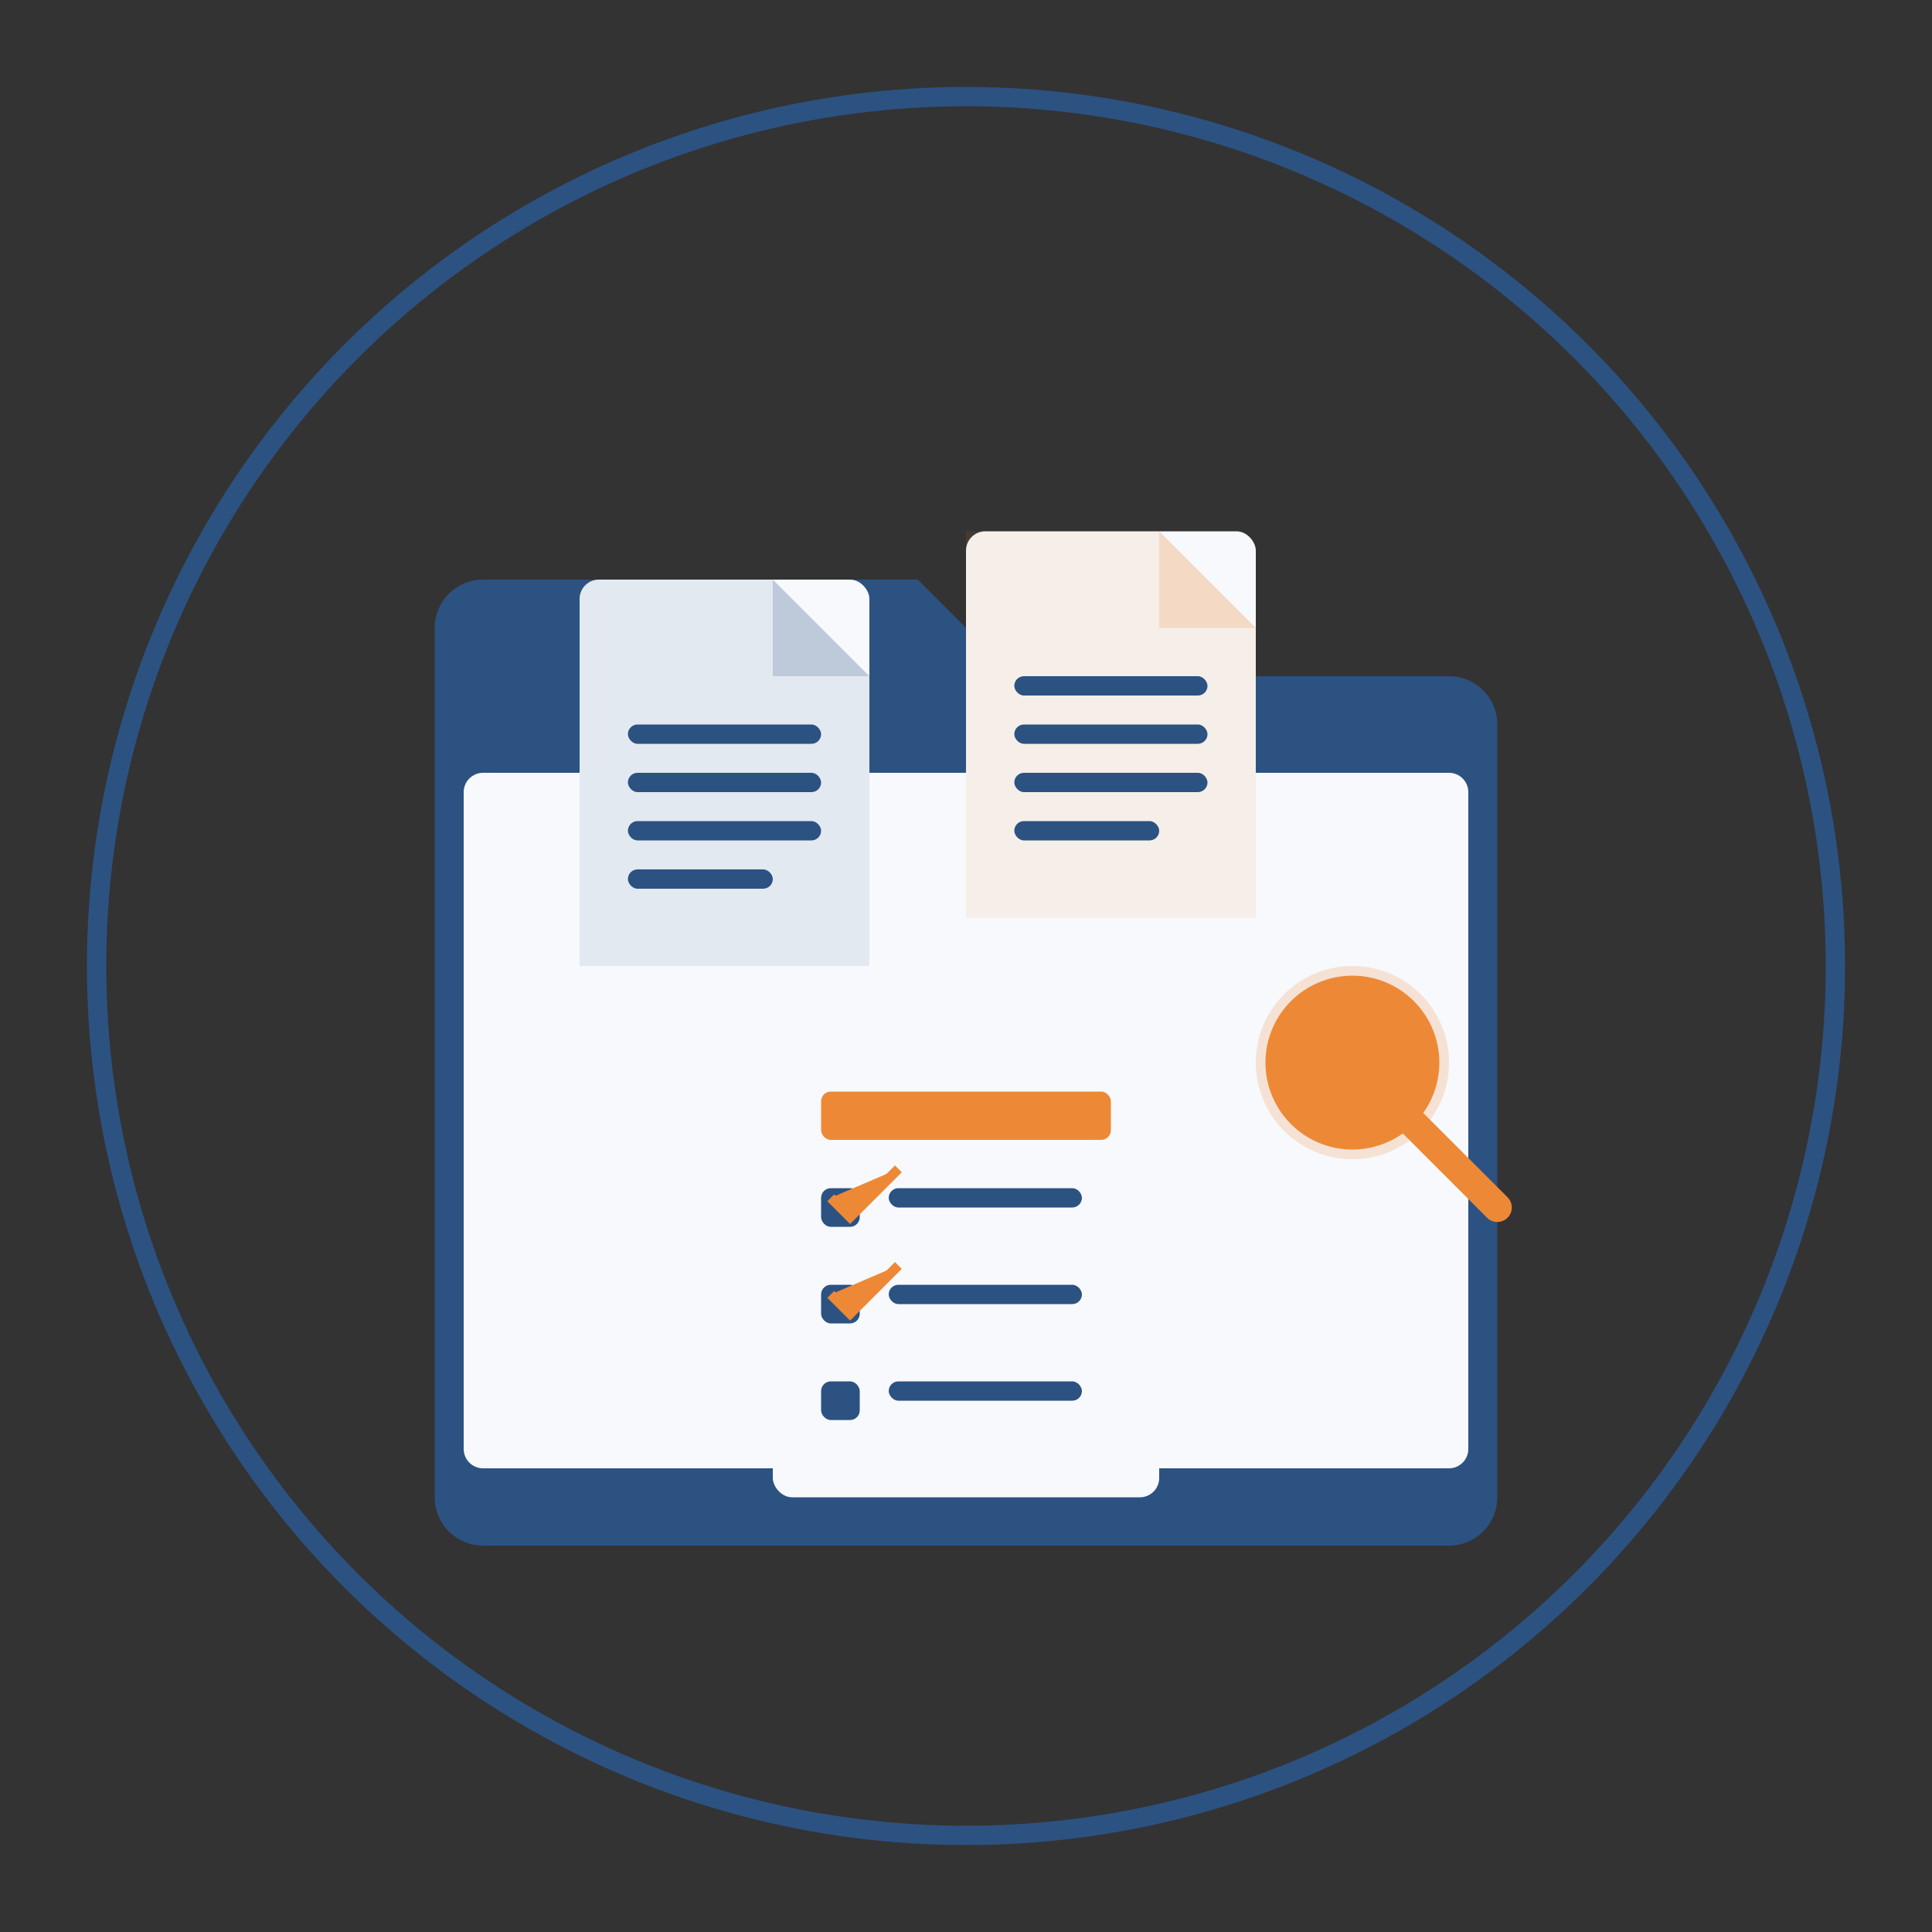 <svg xmlns="http://www.w3.org/2000/svg" width="200" height="200" viewBox="0 0 200 200">
  <rect x="0" y="0" width="200" height="200" fill="#333333" stroke="none"/>
  <style>
    .primary { fill: #2c5282; }
    .secondary { fill: #ed8936; }
    .outline { fill: none; stroke: #2c5282; stroke-width: 2; }
    .light-bg { fill: #f7f9fc; }
  </style>
  
  <!-- Background Circle -->
  <circle cx="100" cy="100" r="90" fill="#f7f9fc" class="outline"/>
  
  <!-- File Folder -->
  <g transform="translate(40, 40)">
    <path class="primary" d="M110,30H65L55,20H10c-2.76,0-5,2.24-5,5v90c0,2.76,2.24,5,5,5h100c2.76,0,5-2.24,5-5V35C115,32.24,112.76,30,110,30z"/>
    <path class="light-bg" d="M110,40H10c-1.1,0-2,0.9-2,2v68c0,1.1,0.9,2,2,2h100c1.1,0,2-0.9,2-2V42C112,40.9,111.1,40,110,40z"/>
  </g>
  
  <!-- Documents -->
  <g transform="translate(60, 60)">
    <!-- Document 1 -->
    <g transform="translate(0, 0)">
      <rect class="light-bg" x="0" y="0" width="30" height="40" rx="2"/>
      <path class="primary" d="M0,0 L20,0 L30,10 L30,40 L0,40 Z" fill-opacity="0.1"/>
      <path class="primary" d="M20,0 L20,10 L30,10 Z" fill-opacity="0.2"/>
      <rect class="primary" x="5" y="15" width="20" height="2" rx="1"/>
      <rect class="primary" x="5" y="20" width="20" height="2" rx="1"/>
      <rect class="primary" x="5" y="25" width="20" height="2" rx="1"/>
      <rect class="primary" x="5" y="30" width="15" height="2" rx="1"/>
    </g>
    
    <!-- Document 2 -->
    <g transform="translate(40, -5)">
      <rect class="light-bg" x="0" y="0" width="30" height="40" rx="2"/>
      <path class="secondary" d="M0,0 L20,0 L30,10 L30,40 L0,40 Z" fill-opacity="0.1"/>
      <path class="secondary" d="M20,0 L20,10 L30,10 Z" fill-opacity="0.2"/>
      <rect class="primary" x="5" y="15" width="20" height="2" rx="1"/>
      <rect class="primary" x="5" y="20" width="20" height="2" rx="1"/>
      <rect class="primary" x="5" y="25" width="20" height="2" rx="1"/>
      <rect class="primary" x="5" y="30" width="15" height="2" rx="1"/>
    </g>
    
    <!-- Checklist -->
    <g transform="translate(20, 45)">
      <rect class="light-bg" x="0" y="0" width="40" height="50" rx="2"/>
      <rect class="secondary" x="5" y="8" width="30" height="5" rx="1"/>
      
      <rect class="primary" x="5" y="18" width="4" height="4" rx="1"/>
      <rect class="primary" x="12" y="18" width="20" height="2" rx="1"/>
      
      <rect class="primary" x="5" y="28" width="4" height="4" rx="1"/>
      <rect class="primary" x="12" y="28" width="20" height="2" rx="1"/>
      
      <rect class="primary" x="5" y="38" width="4" height="4" rx="1"/>
      <rect class="primary" x="12" y="38" width="20" height="2" rx="1"/>
      
      <path class="secondary" d="M6,19 L8,21 L13,16" stroke="#ed8936" stroke-width="1" fill="none"/>
      <path class="secondary" d="M6,29 L8,31 L13,26" stroke="#ed8936" stroke-width="1" fill="none"/>
    </g>
  </g>
  
  <!-- Magnifying Glass -->
  <g transform="translate(130, 100)">
    <circle class="secondary" cx="10" cy="10" r="10" fill-opacity="0.2"/>
    <circle class="secondary" cx="10" cy="10" r="8" fill="none" stroke="#ed8936" stroke-width="2"/>
    <line x1="15" y1="15" x2="25" y2="25" stroke="#ed8936" stroke-width="3" stroke-linecap="round"/>
  </g>
</svg>
